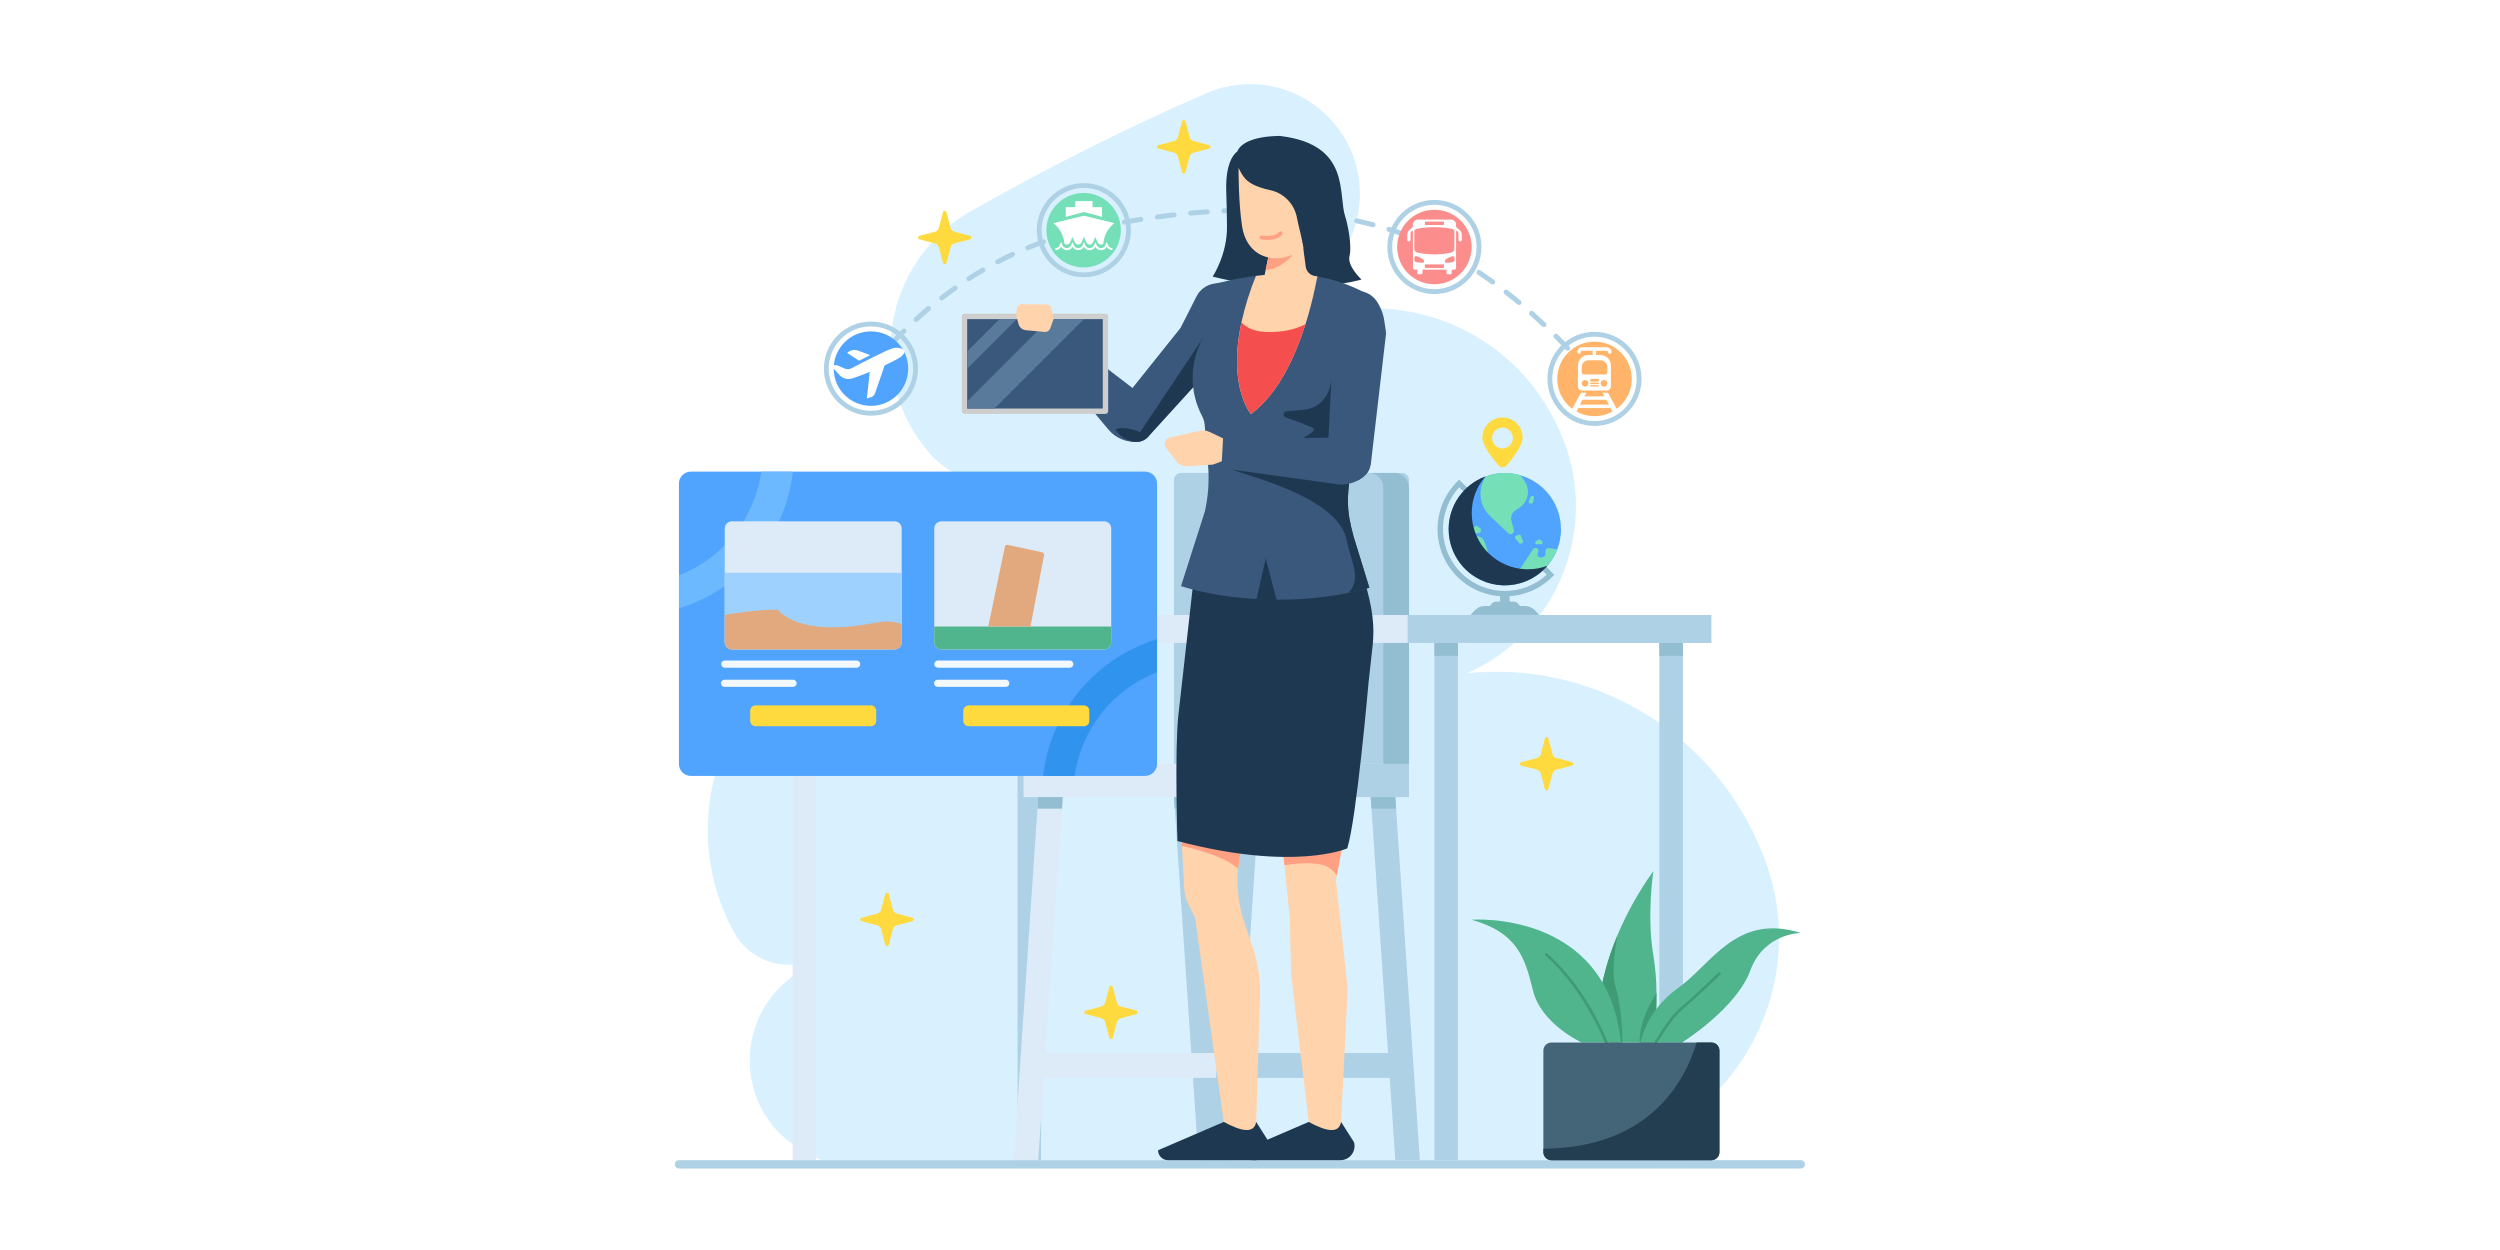 <?xml version="1.0" encoding="utf-8"?>
<!-- Generator: Adobe Illustrator 27.1.0, SVG Export Plug-In . SVG Version: 6.00 Build 0)  -->
<svg version="1.1" id="Capa_1" xmlns="http://www.w3.org/2000/svg" xmlns:xlink="http://www.w3.org/1999/xlink" x="0px" y="0px"
	 viewBox="0 0 800 400" style="enable-background:new 0 0 800 400;" xml:space="preserve">
<rect style="fill:#FFFFFF;" width="800" height="400"/>
<g>
	<g id="Best_Travel_Agency">
		<path style="fill:#D9F1FF;" d="M497.89,371.27H262.75c-2.26-1.12-4.5-2.33-6.7-3.61c-19.4-11.31-21.69-38.44-4.84-53.28
			c2.74-2.4,5.51-4.72,8.31-6.96c-9.31,3.55-19.82-0.31-24.62-9.04c-14.78-26.89-9.75-60.34,12.29-81.69
			c30.29-29.41,58.05-51.12,86.01-65.71l-2.19,1.03c-11.7,5.49-25.63,2.44-33.97-7.43c-18.15-21.4-15.51-53.47,5.9-71.62
			c2.45-2.08,5.1-3.92,7.9-5.5c24.9-14.1,50-26.73,75.36-37.68c13.78-5.96,29.82-2.45,39.85,8.73l0.4,0.45
			c12.52,14.14,11.38,35.73-2.37,48.68l-19.16,18.05l17.23-4.72c30.98-8.48,63.51,6.9,76.61,36.23l0.48,1.06
			c5.37,12.01,6.51,25.49,3.23,38.23l0,0c-0.26,1-0.54,1.98-0.85,2.97l0,0c-5.02,16.09-16.77,29.22-32.21,35.99
			c39.56-4.11,77.13,17.88,93.17,54.28c0.23,0.53,0.47,1.05,0.68,1.58C583.84,318.48,549.34,371.27,497.89,371.27z"/>
		<rect x="325.62" y="205.73" style="fill:#AED1E5;" width="7.54" height="165.54"/>
		<rect x="325.62" y="205.73" style="fill:#93BED1;" width="7.54" height="4.15"/>
		<rect x="383.53" y="336.97" style="fill:#AED1E5;" width="64.43" height="7.95"/>
		<rect x="327.53" y="244.42" style="fill:#DDEAF8;" width="123.36" height="10.65"/>
		<rect x="391.4" y="244.42" style="fill:#AED1E5;" width="59.48" height="10.65"/>
		<polygon style="fill:#AED1E5;" points="454.36,371.27 446.49,371.27 438.87,258.77 438.62,255.07 446.49,255.07 446.74,258.77 		
			"/>
		<polygon style="fill:#DDEAF8;" points="340.1,255.07 339.85,258.77 332.23,371.27 324.36,371.27 331.98,258.77 332.23,255.07 		
			"/>
		<polygon style="fill:#AED1E5;" points="391.4,371.27 383.53,371.27 375.91,258.77 375.66,255.07 383.53,255.07 383.78,258.77 
			389.37,341.22 389.37,341.25 		"/>
		<polygon style="fill:#93BED1;" points="340.1,255.07 339.85,258.77 331.98,258.77 332.23,255.07 		"/>
		<polygon style="fill:#93BED1;" points="383.78,258.77 375.91,258.77 375.66,255.07 383.53,255.07 		"/>
		<polygon style="fill:#93BED1;" points="446.74,258.77 438.87,258.77 438.62,255.07 446.49,255.07 		"/>
		<rect x="330.52" y="336.97" style="fill:#DDEAF8;" width="64.43" height="7.95"/>
		<polygon style="fill:#AED1E5;" points="403.07,255.07 402.82,258.77 395.2,371.27 387.33,371.27 389.37,341.25 389.37,341.22 
			394.95,258.77 395.2,255.07 		"/>
		<polygon style="fill:#93BED1;" points="403.07,255.07 402.82,258.77 394.95,258.77 395.2,255.07 		"/>
		<path style="fill:#AED1E5;" d="M377.88,151.34h70.77c1.23,0,2.22,1,2.22,2.22v90.86l0,0h-75.22l0,0v-90.86
			C375.66,152.34,376.65,151.34,377.88,151.34z"/>
		<path style="fill:#93BED1;" d="M450.88,156.01v88.42h-8.21v-88.42c0-2.58-2.09-4.67-4.67-4.67l0,0h8.21
			C448.79,151.34,450.88,153.43,450.88,156.01L450.88,156.01z"/>
		<rect x="459.01" y="205.73" style="fill:#AED1E5;" width="7.54" height="165.54"/>
		<rect x="530.99" y="205.73" style="fill:#AED1E5;" width="7.54" height="165.54"/>
		<rect x="253.64" y="205.73" style="fill:#DDEAF8;" width="7.54" height="165.54"/>
		<rect x="247.56" y="196.8" style="fill:#DDEAF8;" width="300.06" height="8.94"/>
		<rect x="450.45" y="196.8" style="fill:#AED1E5;" width="97.16" height="8.94"/>
		<rect x="253.64" y="205.73" style="fill:#93BED1;" width="7.54" height="4.15"/>
		<rect x="459.01" y="205.73" style="fill:#93BED1;" width="7.54" height="4.15"/>
		<rect x="530.99" y="205.73" style="fill:#93BED1;" width="7.54" height="4.15"/>
		<path style="fill:#AED1E5;" d="M576.27,373.92H217.26c-0.73,0-1.32-0.6-1.32-1.33c0-0.73,0.59-1.32,1.32-1.32h359.01
			c0.73,0,1.33,0.59,1.33,1.32C577.59,373.32,577,373.92,576.27,373.92C576.27,373.92,576.27,373.92,576.27,373.92z"/>
		<path style="fill:#50A4FE;" d="M370.25,154.75v89.72c0,2.11-1.71,3.82-3.82,3.82c0,0,0,0,0,0H221.08c-2.11,0-3.82-1.71-3.82-3.82
			l0,0v-89.72c-0.01-2.11,1.69-3.82,3.8-3.83c0.01,0,0.01,0,0.02,0h145.35c2.11,0,3.82,1.7,3.82,3.81
			C370.25,154.74,370.25,154.75,370.25,154.75z"/>
		<path style="fill:#6CB9FF;" d="M243.62,150.93c-2.14,15.01-12.22,27.69-26.35,33.16v10.58c19.46-5.89,34.11-22.97,36.44-43.74
			H243.62z"/>
		<path style="fill:#3094EF;" d="M343.89,248.29c2.14-15.01,12.22-27.69,26.35-33.16v-10.58c-19.46,5.92-34.11,22.98-36.44,43.74
			H343.89z"/>
		<path style="fill:#DDEAF8;" d="M234.21,166.83h52.04c1.27,0,2.29,1.03,2.29,2.29v36.42c0,1.27-1.03,2.29-2.29,2.29h-52.04
			c-1.27,0-2.29-1.03-2.29-2.29v-36.42C231.92,167.85,232.94,166.83,234.21,166.83z"/>
		<path style="fill:#9FD1FF;" d="M288.54,183.3v22.24c0,1.26-1.02,2.29-2.29,2.29c0,0,0,0-0.01,0h-52.04
			c-1.26,0-2.29-1.02-2.29-2.29c0,0,0,0,0,0V183.3H288.54z"/>
		<path style="fill:#E2A97F;" d="M288.54,199.75v5.79c0,1.26-1.02,2.29-2.29,2.29c0,0,0,0-0.01,0h-52.04
			c-1.26,0-2.29-1.03-2.29-2.29c0,0,0,0,0,0v-8.74c0,0,8.59-1.71,16.94-1.71c0,0,4.17,5.65,17.19,5.65S282.33,197.3,288.54,199.75z"
			/>
		<path style="fill:#F2F8FC;" d="M274.14,213.67h-42.22c-0.63,0-1.15-0.51-1.15-1.15c0-0.63,0.51-1.15,1.15-1.15h42.22
			c0.63,0,1.15,0.51,1.15,1.15C275.29,213.15,274.77,213.67,274.14,213.67z"/>
		<path style="fill:#F2F8FC;" d="M253.72,219.8h-21.8c-0.63,0.03-1.17-0.45-1.21-1.08c-0.03-0.63,0.45-1.17,1.08-1.21
			c0.04,0,0.08,0,0.13,0h21.8c0.63-0.03,1.17,0.45,1.21,1.08c0.03,0.63-0.45,1.17-1.08,1.21C253.8,219.8,253.76,219.8,253.72,219.8z
			"/>
		<path style="fill:#FFDA3E;" d="M241.77,225.73h36.91c0.95,0,1.71,0.77,1.71,1.71v3.24c0,0.95-0.77,1.71-1.71,1.71h-36.91
			c-0.95,0-1.71-0.77-1.71-1.71v-3.24C240.06,226.5,240.83,225.73,241.77,225.73z"/>
		<path style="fill:#DDEAF8;" d="M355.59,169.12v36.43c0,1.26-1.02,2.29-2.29,2.29h-52.05c-1.27,0-2.29-1.03-2.29-2.29l0,0v-36.43
			c0-1.26,1.03-2.29,2.29-2.29h52.05C354.57,166.83,355.59,167.85,355.59,169.12z"/>
		<path style="fill:#50B58C;" d="M355.59,200.49v5.05c0,1.26-1.02,2.29-2.29,2.29h-52.05c-1.27,0-2.29-1.03-2.29-2.29l0,0v-5.05
			H355.59z"/>
		<path style="fill:#E2A97F;" d="M329.76,200.49l4.34-22.84c0.08-0.41-0.18-0.8-0.59-0.89l-11.04-2.4c-0.41-0.09-0.81,0.17-0.9,0.58
			c0,0,0,0.01,0,0.01l-5.33,25.52L329.76,200.49z"/>
		<path style="fill:#F2F8FC;" d="M342.33,213.67h-42.22c-0.63,0-1.15-0.51-1.15-1.15c0-0.63,0.51-1.15,1.15-1.15h42.22
			c0.63,0,1.15,0.51,1.15,1.15C343.48,213.15,342.96,213.67,342.33,213.67z"/>
		<path style="fill:#F2F8FC;" d="M321.91,219.8h-21.8c-0.63,0.03-1.17-0.45-1.21-1.08c-0.03-0.63,0.45-1.17,1.08-1.21
			c0.04,0,0.08,0,0.13,0h21.8c0.63,0.03,1.12,0.58,1.08,1.21C322.96,219.3,322.49,219.77,321.91,219.8z"/>
		<path style="fill:#FFDA3E;" d="M309.96,225.73h36.91c0.95,0,1.71,0.77,1.71,1.71v3.24c0,0.95-0.77,1.71-1.71,1.71h-36.91
			c-0.95,0-1.71-0.77-1.71-1.71v-3.24C308.25,226.5,309.02,225.73,309.96,225.73z"/>
		<path style="fill:#50B58C;" d="M529.09,333.59H515l-3.7-7.04c0,0-0.38-11.22,6.22-27.13c3.06-7.32,6.94-14.26,11.57-20.69
			c0,0-2.22,14.08,0,27.06c0.64,3.97,0.97,7.98,0.98,12C530.12,323.07,529.79,328.35,529.09,333.59z"/>
		<path style="fill:#3E9B73;" d="M529.09,333.59h-4.39c-0.27-6.27,3.61-13.05,5.37-15.8C530.12,323.07,529.79,328.35,529.09,333.59z
			"/>
		<path style="fill:#50B58C;" d="M576.27,298.54c0,0-11.78,0-16.2,12.08c-4.42,12.08-21.8,22.98-21.8,22.98h-13.26
			c0,0,1.47-10.01,12.08-17.52C547.69,308.56,555.65,292.06,576.27,298.54z"/>
		<path style="fill:#3E9B73;" d="M519.14,333.59H515l-3.7-7.04c0,0-0.38-11.22,6.22-27.13c-0.89,5.16-1.77,12.3-0.66,15.91
			C518.28,319.98,519.28,327.61,519.14,333.59z"/>
		<path style="fill:#50B58C;" d="M506.11,333.6c0,0-12.98-5.93-15.57-16.68s-5.19-18.53-19.65-22.61c0,0,43.38-3.34,47.82,39.3
			H506.11z"/>
		<path style="fill:#3E9B73;" d="M528.43,337.18h-13.52l-0.1-0.3c-0.06-0.18-6.28-18.76-20.3-31.14c-0.18-0.16-0.2-0.43-0.04-0.61
			c0.16-0.18,0.43-0.2,0.61-0.04c13.22,11.67,19.58,28.75,20.44,31.22h12.37c0.83-1.57,5.5-10.18,9.81-13.8
			c4.57-3.84,12.14-11.21,12.21-11.29c0.18-0.15,0.46-0.13,0.61,0.06c0.14,0.16,0.13,0.4-0.01,0.56
			c-0.08,0.07-7.67,7.47-12.26,11.33c-4.51,3.8-9.66,13.69-9.72,13.77L528.43,337.18z"/>
		<path style="fill:#446477;" d="M550.22,336.19v32.49c0,1.43-1.16,2.6-2.59,2.6c0,0,0,0,0,0h-51.16c-1.43,0-2.59-1.16-2.59-2.59
			c0,0,0,0,0,0v-32.49c0-1.43,1.16-2.59,2.59-2.59h51.16C549.06,333.59,550.22,334.75,550.22,336.19z"/>
		<path style="fill:#243E51;" d="M550.22,336.19v32.49c0,1.43-1.16,2.6-2.59,2.6c0,0,0,0,0,0h-51.16c-1.43,0-2.59-1.16-2.59-2.59
			c0,0,0,0,0,0v-1.08c33.75-0.31,45.2-21.22,49.05-34.01h4.71C549.06,333.59,550.22,334.75,550.22,336.19z"/>
		<path style="fill:#93BED1;" d="M481.55,190.84c-11.89,0.01-21.53-9.62-21.54-21.51c0-5.72,2.27-11.2,6.31-15.24l0.61-0.61
			l30.46,30.46l-0.61,0.61C492.75,188.59,487.27,190.85,481.55,190.84z M466.95,155.93c-7.38,8.07-6.83,20.6,1.24,27.98
			c7.57,6.92,19.17,6.92,26.74,0L466.95,155.93z"/>
		<path style="fill:#93BED1;" d="M492.54,196.78h-21.97l1.31-1.44c0.82-0.9,1.98-1.41,3.2-1.41h12.95c1.22,0,2.38,0.51,3.2,1.41
			L492.54,196.78z"/>
		<path style="fill:#93BED1;" d="M486.42,193.95h-9.73l0.58-0.72c0.34-0.44,0.86-0.7,1.42-0.71h5.74c0.56,0.01,1.08,0.27,1.42,0.71
			L486.42,193.95z"/>
		<rect x="480.02" y="189.98" style="fill:#93BED1;" width="3.06" height="3.96"/>
		<path style="fill:#50A4FE;" d="M499.53,169.31c0.01,2.22-0.4,4.43-1.21,6.5c-2.67,6.93-9.34,11.5-16.77,11.5c-0.25,0-0.5,0-0.75,0
			c-2.43-0.1-4.82-0.69-7.02-1.75c-0.95-0.45-1.85-0.99-2.71-1.6c-1.08-0.78-2.08-1.68-2.97-2.67c-2.53-2.85-4.09-6.43-4.45-10.22
			c-0.06-0.57-0.09-1.14-0.09-1.71c0-7.54,4.71-14.28,11.79-16.88l0,0c9.33-3.41,19.65,1.38,23.07,10.71
			c0.72,1.98,1.09,4.07,1.09,6.17L499.53,169.31z"/>
		<path style="fill:#75E0B7;" d="M486.24,162.44l-1.3,0.87c-1.11,0.74-1.62,2.1-1.28,3.38l0.77,2.87c0.16,0.58-0.19,1.18-0.77,1.33
			c-0.37,0.1-0.76,0-1.03-0.26l-5.84-5.55c-3.05-2.89-3.9-7.42-2.1-11.22l0.68-1.43l0,0c3.57-1.3,7.47-1.44,11.13-0.4l1.33,1.88
			c1.93,2.72,1.29,6.5-1.44,8.43C486.34,162.37,486.29,162.4,486.24,162.44z"/>
		<path style="fill:#75E0B7;" d="M475.73,180.06l-1.94,5.48c-0.95-0.45-1.85-0.99-2.71-1.6c0.13-1.17-0.66-2.24-1.81-2.46
			l-1.16-0.22c-2.53-2.85-4.09-6.43-4.45-10.22l0.93-0.85c1.09-0.98,2.76-0.94,3.79,0.11l1.48,1.5c0.41,0.42,1.06,0.49,1.56,0.17
			c1.1-0.69,2.56-0.37,3.25,0.74c0.06,0.1,0.12,0.21,0.17,0.32l0.68,1.64C476.26,176.38,476.33,178.3,475.73,180.06z"/>
		<path style="fill:#75E0B7;" d="M498.32,175.8c-2.67,6.93-9.34,11.5-16.77,11.5c-0.25,0-0.5,0-0.75,0l1.03-4.79
			c0.1-0.46,0.53-0.77,1-0.73l3.03,0.25c0.34,0.03,0.67-0.13,0.86-0.41l3.84-5.85c0.21-0.33,0.6-0.49,0.99-0.4l0,0
			c0.5,0.11,0.82,0.61,0.7,1.11c-0.01,0.02-0.01,0.05-0.02,0.07l-0.2,0.66c-0.15,0.49,0.12,1.01,0.61,1.17
			c0.16,0.05,0.32,0.06,0.48,0.02l0.66-0.15c0.43-0.09,0.74-0.47,0.74-0.91v-1.03c0-0.52,0.42-0.94,0.94-0.94
			c0.05,0,0.09,0,0.14,0.01L498.32,175.8z"/>
		<path style="fill:#75E0B7;" d="M485.15,171.46l0.84-0.34c0.27-0.11,0.58,0.03,0.68,0.3l0.68,1.71c0.1,0.26-0.02,0.56-0.27,0.68
			l-0.28,0.13c-0.22,0.1-0.48,0.04-0.64-0.15l-1.25-1.52c-0.18-0.23-0.13-0.57,0.1-0.75C485.07,171.5,485.11,171.48,485.15,171.46z"
			/>
		<path style="fill:#75E0B7;" d="M492.41,172.71l-0.89,0.47c-0.23,0.12-0.33,0.39-0.24,0.63l0,0c0.07,0.2,0.26,0.34,0.47,0.34h1.4
			c0.28,0,0.5-0.23,0.5-0.51c0-0.14-0.06-0.27-0.16-0.37l-0.51-0.48C492.83,172.65,492.6,172.62,492.41,172.71z"/>
		<path style="fill:#75E0B7;" d="M466.32,167.96h0.66c0.15,0,0.28-0.12,0.28-0.27c0-0.02,0-0.05-0.01-0.07l-0.34-1.75
			c-0.03-0.15-0.17-0.25-0.33-0.22c-0.11,0.02-0.2,0.11-0.22,0.22l-0.34,1.75c-0.04,0.15,0.05,0.3,0.2,0.34
			C466.26,167.96,466.29,167.96,466.32,167.96z"/>
		<path style="fill:#75E0B7;" d="M472.24,170.71l1.12-0.13c0.24-0.03,0.42-0.21,0.47-0.44l0.09-0.51c0.03-0.2-0.04-0.39-0.2-0.51
			l-0.95-0.73c-0.2-0.16-0.49-0.16-0.68,0l-0.73,0.61c-0.2,0.17-0.25,0.46-0.11,0.68l0.48,0.76
			C471.81,170.64,472.02,170.74,472.24,170.71z"/>
		<path style="fill:#75E0B7;" d="M489.75,159.07l-0.52,1.34c-0.11,0.27,0.03,0.58,0.3,0.69c0.06,0.02,0.13,0.04,0.19,0.04h0.34
			c0.26,0,0.47-0.18,0.52-0.43l0.28-1.41c0.06-0.29-0.13-0.57-0.42-0.63c-0.15-0.03-0.3,0-0.42,0.09l-0.08,0.07
			C489.86,158.89,489.79,158.97,489.75,159.07z"/>
		<path style="fill:#1E3851;" d="M495.18,181.04c-3.41,3.98-8.39,6.27-13.63,6.26c-0.25,0-0.5,0-0.75,0
			c-2.43-0.1-4.82-0.69-7.02-1.75c-0.95-0.45-1.85-0.99-2.71-1.59c-1.08-0.78-2.08-1.68-2.97-2.68c-2.53-2.85-4.09-6.42-4.45-10.22
			c-0.06-0.58-0.09-1.15-0.09-1.73c0.01-7.52,4.69-14.25,11.74-16.86c-2.81,3.26-4.36,7.42-4.35,11.72c0,0.58,0.03,1.16,0.09,1.73
			c0.36,3.79,1.92,7.37,4.45,10.22c0.89,1,1.89,1.89,2.97,2.67c0.86,0.61,1.76,1.14,2.71,1.6c2.19,1.06,4.58,1.65,7.02,1.75
			c0.25,0,0.5,0,0.75,0C491.08,182.16,493.19,181.78,495.18,181.04z"/>
		<path style="fill:#FFDA3E;" d="M480.8,133.6c-3.56,0-6.45,2.89-6.45,6.45c0,2.52,3.21,6.64,5.11,8.85
			c0.63,0.74,1.75,0.83,2.49,0.2c0.07-0.06,0.14-0.13,0.2-0.2c1.89-2.21,5.11-6.33,5.11-8.85
			C487.26,136.49,484.37,133.61,480.8,133.6z M480.8,143.48c-1.83,0-3.32-1.48-3.32-3.32c0-1.83,1.48-3.32,3.32-3.32
			c1.83,0,3.32,1.48,3.32,3.32c0,0,0,0,0,0C484.12,142,482.64,143.48,480.8,143.48z"/>
		<path style="fill:#FFDA3E;" d="M356.08,315.83l1.33,5.03c0.16,0.59,0.62,1.06,1.21,1.21l5.03,1.33c0.31,0.08,0.49,0.39,0.42,0.69
			c-0.05,0.2-0.21,0.36-0.42,0.42l-5.03,1.33c-0.59,0.16-1.06,0.62-1.21,1.21l-1.33,5.03c-0.08,0.31-0.4,0.49-0.71,0.4
			c-0.2-0.05-0.35-0.21-0.4-0.4l-1.33-5.03c-0.16-0.59-0.62-1.06-1.21-1.21l-5.03-1.33c-0.31-0.08-0.49-0.4-0.4-0.71
			c0.05-0.2,0.21-0.35,0.4-0.4l5.03-1.33c0.59-0.16,1.06-0.62,1.21-1.21l1.33-5.03c0.08-0.31,0.4-0.49,0.71-0.4
			C355.87,315.48,356.02,315.63,356.08,315.83z"/>
		<path style="fill:#FFDA3E;" d="M495.49,236.3l1.33,5.03c0.16,0.59,0.62,1.06,1.21,1.21l5.03,1.33c0.31,0.08,0.49,0.4,0.4,0.71
			c-0.05,0.2-0.21,0.35-0.4,0.4l-5.03,1.33c-0.59,0.16-1.06,0.62-1.21,1.21l-1.33,5.03c-0.08,0.31-0.4,0.49-0.71,0.4
			c-0.2-0.05-0.35-0.21-0.4-0.4l-1.33-5.03c-0.16-0.59-0.62-1.06-1.21-1.21l-5.03-1.33c-0.31-0.08-0.49-0.4-0.4-0.71
			c0.05-0.2,0.21-0.35,0.4-0.4l5.03-1.33c0.59-0.16,1.06-0.62,1.21-1.21l1.33-5.03c0.08-0.31,0.39-0.49,0.69-0.42
			C495.27,235.93,495.43,236.09,495.49,236.3z"/>
		<path style="fill:#FFDA3E;" d="M284.4,286.1l1.33,5.03c0.16,0.59,0.62,1.06,1.21,1.21l5.03,1.33c0.31,0.08,0.49,0.4,0.4,0.71
			c-0.05,0.2-0.21,0.35-0.4,0.4l-5.03,1.33c-0.59,0.16-1.06,0.62-1.21,1.21l-1.33,5.03c-0.08,0.31-0.4,0.49-0.71,0.4
			c-0.2-0.05-0.35-0.21-0.4-0.4l-1.33-5.03c-0.16-0.59-0.62-1.06-1.21-1.21l-5.03-1.33c-0.31-0.08-0.49-0.39-0.42-0.69
			c0.05-0.2,0.21-0.36,0.42-0.42l5.03-1.33c0.59-0.16,1.06-0.62,1.21-1.21l1.33-5.03c0.08-0.31,0.4-0.49,0.71-0.4
			C284.19,285.75,284.34,285.91,284.4,286.1z"/>
		<path style="fill:#FFDA3E;" d="M379.36,38.86l1.33,5.03c0.16,0.59,0.62,1.06,1.21,1.21l5.03,1.33c0.31,0.08,0.49,0.39,0.42,0.69
			c-0.05,0.2-0.21,0.36-0.42,0.42l-5.03,1.33c-0.59,0.16-1.06,0.62-1.21,1.21l-1.33,5.03c-0.08,0.31-0.4,0.49-0.71,0.4
			c-0.2-0.05-0.35-0.21-0.4-0.4l-1.33-5.03c-0.16-0.59-0.62-1.06-1.21-1.21l-5.03-1.33c-0.31-0.08-0.49-0.4-0.4-0.71
			c0.05-0.2,0.21-0.35,0.4-0.4l5.03-1.33c0.59-0.16,1.06-0.62,1.21-1.21l1.33-5.03c0.08-0.31,0.39-0.49,0.69-0.42
			C379.15,38.5,379.31,38.66,379.36,38.86z"/>
		<path style="fill:#FFDA3E;" d="M302.87,67.9l1.33,5.03c0.16,0.59,0.62,1.06,1.21,1.21l5.03,1.33c0.31,0.08,0.49,0.4,0.4,0.71
			c-0.05,0.2-0.21,0.35-0.4,0.4l-5.03,1.33c-0.59,0.16-1.06,0.62-1.21,1.21l-1.33,5.03c-0.08,0.31-0.4,0.49-0.71,0.4
			c-0.2-0.05-0.35-0.21-0.4-0.4l-1.33-5.03c-0.16-0.59-0.62-1.06-1.21-1.21l-5.03-1.33c-0.31-0.08-0.49-0.39-0.42-0.69
			c0.05-0.2,0.21-0.36,0.42-0.42l5.03-1.33c0.59-0.16,1.06-0.62,1.21-1.21l1.33-5.03c0.08-0.31,0.39-0.49,0.69-0.42
			C302.65,67.53,302.81,67.69,302.87,67.9z"/>
		<path style="fill:#AED1E5;" d="M508.75,120.2c-0.24,0-0.46-0.11-0.62-0.29c-1.06-1.28-2.23-2.63-3.47-4.03
			c-0.29-0.33-0.27-0.84,0.06-1.13c0.33-0.29,0.84-0.27,1.13,0.06c1.26,1.41,2.44,2.78,3.51,4.07c0.28,0.34,0.23,0.85-0.11,1.13
			C509.12,120.14,508.94,120.2,508.75,120.2z M278.7,118.76c-0.44,0-0.8-0.36-0.8-0.8c0-0.16,0.05-0.32,0.14-0.46
			c0.05-0.07,1.16-1.66,3.36-4.27c0.3-0.32,0.81-0.33,1.13-0.03c0.29,0.28,0.33,0.73,0.09,1.06c-2.14,2.55-3.24,4.16-3.28,4.16
			C279.2,118.63,278.96,118.76,278.7,118.76z M501.65,112.22c-0.22,0-0.43-0.09-0.58-0.25c-1.21-1.28-2.47-2.56-3.72-3.81
			c-0.31-0.31-0.32-0.82,0-1.13c0.31-0.31,0.82-0.32,1.13,0c1.26,1.26,2.52,2.55,3.76,3.84c0.3,0.32,0.29,0.83-0.03,1.13
			C502.06,112.14,501.85,112.22,501.65,112.22L501.65,112.22z M285.54,110.55c-0.2,0-0.4-0.07-0.54-0.21
			c-0.33-0.3-0.35-0.81-0.05-1.13c0,0,0,0,0,0c1.2-1.3,2.46-2.6,3.74-3.86c0.3-0.33,0.8-0.35,1.13-0.05c0.33,0.3,0.35,0.8,0.05,1.13
			c-0.02,0.02-0.04,0.04-0.06,0.06c-1.26,1.25-2.51,2.54-3.69,3.82C285.98,110.45,285.77,110.55,285.54,110.55z M494.06,104.68
			c-0.2,0-0.4-0.08-0.55-0.22c-1.29-1.21-2.61-2.42-3.93-3.59c-0.33-0.29-0.36-0.8-0.07-1.13c0.29-0.33,0.8-0.36,1.13-0.07
			c1.32,1.17,2.66,2.4,3.96,3.62c0.32,0.3,0.34,0.81,0.04,1.13C494.5,104.59,494.28,104.68,494.06,104.68z M293.14,103.02
			c-0.44,0-0.8-0.36-0.8-0.8c0-0.22,0.1-0.44,0.26-0.59c1.32-1.2,2.68-2.4,4.04-3.54c0.36-0.26,0.86-0.19,1.12,0.17
			c0.24,0.32,0.2,0.78-0.09,1.06c-1.35,1.13-2.69,2.31-3.99,3.5C293.53,102.94,293.34,103.02,293.14,103.02z M486.08,97.59
			c-0.19,0-0.37-0.07-0.51-0.19c-1.37-1.14-2.76-2.26-4.14-3.33c-0.34-0.29-0.37-0.79-0.09-1.13c0.27-0.31,0.73-0.37,1.07-0.13
			c1.4,1.08,2.8,2.22,4.18,3.37c0.34,0.28,0.39,0.79,0.1,1.13C486.55,97.49,486.32,97.59,486.08,97.59L486.08,97.59z M301.33,96.15
			c-0.44,0-0.8-0.36-0.8-0.8c0-0.25,0.11-0.48,0.31-0.63c1.41-1.09,2.87-2.17,4.32-3.2c0.37-0.24,0.87-0.14,1.11,0.23
			c0.23,0.35,0.15,0.83-0.19,1.08c-1.43,1.03-2.87,2.08-4.27,3.16c-0.14,0.11-0.32,0.17-0.5,0.17H301.33z M477.65,91.02
			c-0.17,0-0.33-0.05-0.47-0.15c-1.45-1.05-2.92-2.05-4.36-3.03c-0.37-0.24-0.47-0.74-0.22-1.11c0.24-0.37,0.74-0.47,1.11-0.22
			c1.46,0.98,2.95,2.01,4.41,3.08c0.36,0.26,0.44,0.76,0.18,1.12c-0.15,0.21-0.39,0.33-0.65,0.33V91.02z M310.05,89.97
			c-0.44,0-0.8-0.36-0.8-0.8c0-0.27,0.14-0.53,0.37-0.68c1.51-0.97,3.05-1.92,4.58-2.81c0.41-0.18,0.88,0.01,1.05,0.42
			c0.15,0.34,0.04,0.73-0.25,0.95c-1.52,0.88-3.04,1.82-4.52,2.78c-0.13,0.1-0.28,0.15-0.44,0.16L310.05,89.97z M468.76,85.1
			c-0.15,0-0.29-0.04-0.42-0.12c-1.53-0.93-3.08-1.82-4.59-2.65c-0.39-0.21-0.53-0.7-0.32-1.09c0.21-0.39,0.7-0.53,1.09-0.32
			c1.54,0.84,3.11,1.75,4.66,2.69c0.38,0.23,0.5,0.72,0.27,1.1C469.29,84.96,469.03,85.1,468.76,85.1z M319.27,84.58
			c-0.44,0-0.8-0.36-0.8-0.8c0-0.3,0.16-0.57,0.43-0.71c1.59-0.84,3.21-1.64,4.81-2.4c0.4-0.19,0.88-0.02,1.07,0.38
			c0.19,0.4,0.02,0.88-0.38,1.07c-1.58,0.74-3.18,1.53-4.75,2.36c-0.12,0.07-0.25,0.11-0.39,0.11L319.27,84.58z M328.93,80.09
			c-0.44,0-0.8-0.36-0.8-0.8c0-0.32,0.19-0.61,0.49-0.74c1.66-0.68,3.35-1.33,5.02-1.93c0.42-0.15,0.87,0.07,1.02,0.49
			c0.15,0.42-0.07,0.87-0.49,1.02c-1.65,0.59-3.31,1.23-4.95,1.9C329.14,80.07,329.04,80.09,328.93,80.09z M459.36,80.02
			c-0.12,0-0.24-0.03-0.34-0.08l-0.34-0.17c-1.46-0.68-2.97-1.37-4.48-2.01c-0.42-0.15-0.63-0.61-0.48-1.03
			c0.15-0.42,0.61-0.63,1.03-0.48c0.02,0.01,0.05,0.02,0.07,0.03c1.53,0.64,3.08,1.33,4.55,2.05l0.34,0.17
			c0.4,0.19,0.57,0.67,0.38,1.07c-0.13,0.28-0.41,0.45-0.72,0.45L459.36,80.02z M338.98,76.51c-0.44,0-0.8-0.36-0.8-0.8
			c0-0.35,0.23-0.66,0.57-0.76c1.71-0.51,3.45-0.99,5.18-1.42c0.43-0.09,0.86,0.19,0.94,0.62c0.08,0.41-0.16,0.81-0.56,0.93
			c-1.71,0.42-3.42,0.9-5.11,1.4c-0.08,0.02-0.15,0.03-0.23,0.02L338.98,76.51z M449.52,75.88c-0.09,0-0.19-0.02-0.27-0.05
			c-1.64-0.6-3.33-1.16-5.03-1.69c-0.42-0.13-0.66-0.58-0.53-1c0.13-0.42,0.58-0.66,1-0.53c1.71,0.53,3.42,1.11,5.1,1.71
			c0.42,0.15,0.63,0.61,0.48,1.03C450.16,75.67,449.86,75.88,449.52,75.88L449.52,75.88z M349.34,73.93c-0.44,0-0.8-0.36-0.8-0.8
			c0-0.38,0.26-0.71,0.64-0.79c1.76-0.37,3.52-0.73,5.25-1.07c0.43-0.08,0.86,0.2,0.94,0.63c0.08,0.43-0.2,0.86-0.63,0.94l0,0
			c-1.71,0.34-3.47,0.68-5.22,1.06C349.45,73.92,349.4,73.93,349.34,73.93z M439.35,72.72c-0.07,0-0.14-0.01-0.21-0.03
			c-1.68-0.44-3.42-0.86-5.16-1.24c-0.43-0.09-0.71-0.52-0.61-0.95c0.09-0.43,0.52-0.71,0.95-0.61l0,0
			c1.76,0.39,3.52,0.81,5.23,1.26c0.43,0.11,0.69,0.54,0.58,0.97C440.04,72.47,439.72,72.72,439.35,72.72L439.35,72.72z
			 M359.83,71.87c-0.44,0.01-0.8-0.35-0.81-0.79c0-0.4,0.28-0.74,0.67-0.8c1.77-0.31,3.55-0.61,5.29-0.88
			c0.44-0.05,0.84,0.27,0.89,0.71c0.05,0.41-0.23,0.79-0.64,0.87c-1.71,0.27-3.49,0.56-5.26,0.87
			C359.92,71.87,359.87,71.88,359.83,71.87z M428.9,70.42c-0.05,0-0.09,0-0.14,0c-1.71-0.3-3.48-0.58-5.25-0.83
			c-0.44-0.04-0.76-0.43-0.72-0.87s0.43-0.76,0.87-0.72c0.02,0,0.05,0.01,0.07,0.01c1.78,0.25,3.56,0.53,5.3,0.84
			c0.43,0.08,0.72,0.5,0.64,0.93c-0.07,0.38-0.4,0.65-0.78,0.65V70.42z M370.38,70.23c-0.44,0-0.8-0.36-0.8-0.8
			c0-0.4,0.3-0.74,0.7-0.8c1.78-0.24,3.57-0.47,5.32-0.67c0.44-0.05,0.84,0.27,0.89,0.7c0.05,0.44-0.27,0.84-0.7,0.89
			c-1.74,0.2-3.51,0.42-5.28,0.66L370.38,70.23z M380.99,69.01c-0.44,0-0.8-0.36-0.8-0.8c0-0.41,0.32-0.76,0.73-0.8
			c1.78-0.16,3.58-0.31,5.34-0.43c0.44-0.03,0.82,0.3,0.85,0.74c0.03,0.44-0.3,0.82-0.74,0.85c-1.75,0.12-3.53,0.26-5.3,0.43
			L380.99,69.01z M418.31,68.95h-0.08c-1.73-0.18-3.51-0.34-5.29-0.46c-0.44-0.03-0.77-0.41-0.74-0.85
			c0.03-0.44,0.41-0.77,0.85-0.74c1.8,0.13,3.6,0.28,5.35,0.46c0.44,0.04,0.76,0.43,0.72,0.87
			C419.08,68.64,418.73,68.96,418.31,68.95L418.31,68.95z M391.64,68.26c-0.44,0.01-0.81-0.34-0.82-0.78
			c-0.01-0.44,0.34-0.81,0.78-0.82l0,0c1.79-0.08,3.6-0.14,5.36-0.17c0.44-0.01,0.8,0.33,0.81,0.77c0,0,0,0.01,0,0.01
			c0.01,0.44-0.34,0.81-0.79,0.82c-1.75,0.03-3.54,0.09-5.32,0.17H391.64z M407.66,68.2h-0.03c-1.75-0.07-3.54-0.11-5.31-0.13
			c-0.44,0-0.8-0.36-0.8-0.8c0-0.44,0.36-0.8,0.8-0.8l0,0c1.79,0,3.6,0.06,5.36,0.13c0.44,0.01,0.79,0.37,0.79,0.82
			c-0.01,0.44-0.37,0.79-0.82,0.79H407.66z"/>
		<circle style="fill:#50A4FE;" cx="278.7" cy="117.96" r="11.92"/>
		<path style="fill:#AED1E5;" d="M278.7,133.02c-8.32,0-15.06-6.74-15.06-15.06s6.74-15.06,15.06-15.06
			c8.32,0,15.06,6.74,15.06,15.06S287.01,133.02,278.7,133.02z M278.7,104.45c-7.46,0-13.51,6.04-13.51,13.5
			c0,7.46,6.04,13.51,13.5,13.51c7.46,0,13.51-6.04,13.51-13.5c0,0,0,0,0,0C292.19,110.5,286.15,104.46,278.7,104.45L278.7,104.45z"
			/>
		<path style="fill:#FFFFFF;" d="M285.64,111.47c-2.07,0.59-10.12,4.77-13.13,6.36c-0.72,0.38-1.58,0.41-2.33,0.07l-1.97-0.88
			c-0.69-0.31-1.48-0.25-2.12,0.16c0,0,1.34,1.61,2.67,2.95c1.05,1.07,2.63,1.44,4.05,0.95c1.35-0.46,3.26-1.16,5.52-2.08
			l-0.93,8.51l1.37-0.43c0.57-0.18,1.02-0.62,1.22-1.19l3.12-8.99c1.32-0.62,2.68-1.3,4.07-2.03c0,0,2.22-1.06,2.32-2.56
			C289.51,112.29,288.21,110.74,285.64,111.47z"/>
		<path style="fill:#FFFFFF;" d="M278.46,113.65l-3.95-1.48c-1.04-0.39-2.22-0.2-3.08,0.5l-0.34,0.28l3.81,2.47L278.46,113.65z"/>
		
			<ellipse transform="matrix(0.16 -0.987 0.987 0.16 218.568 404.204)" style="fill:#75E0B7;" cx="346.83" cy="73.65" rx="11.92" ry="11.92"/>
		<path style="fill:#AED1E5;" d="M346.83,88.71c-8.32,0-15.06-6.74-15.06-15.06s6.74-15.06,15.06-15.06
			c8.32,0,15.06,6.74,15.06,15.06l0,0C361.87,81.97,355.14,88.7,346.83,88.71z M346.83,60.15c-7.46,0-13.51,6.05-13.51,13.51
			c0,7.46,6.05,13.51,13.51,13.51c7.46,0,13.51-6.05,13.51-13.51l0,0C360.33,66.2,354.28,60.15,346.83,60.15z"/>
		<path style="fill:#FFFFFF;" d="M354.63,78.54l-0.5-1.11l-0.43,1.06c-0.31,0.75-1.17,1.12-1.92,0.81
			c-0.35-0.14-0.63-0.41-0.79-0.76l-0.51-1.11l-0.43,1.06c-0.31,0.75-1.17,1.12-1.92,0.81c-0.35-0.14-0.63-0.41-0.79-0.76
			l-0.51-1.11l-0.43,1.06c-0.31,0.75-1.17,1.12-1.92,0.81c-0.35-0.14-0.63-0.41-0.79-0.76l-0.5-1.11l-0.43,1.06
			c-0.31,0.75-1.17,1.12-1.92,0.81c-0.35-0.14-0.63-0.41-0.79-0.76l-0.51-1.11l-0.43,1.06c-0.23,0.56-0.77,0.92-1.37,0.92v0.64
			c0.75,0,1.45-0.4,1.82-1.05c0.58,1.01,1.87,1.35,2.88,0.77c0.32-0.18,0.58-0.45,0.77-0.77c0.38,0.65,1.07,1.05,1.82,1.05
			c0.75,0,1.45-0.4,1.82-1.05c0.59,1.01,1.88,1.35,2.89,0.77c0.32-0.18,0.58-0.45,0.77-0.77c0.58,1.01,1.87,1.35,2.88,0.77
			c0.32-0.18,0.58-0.45,0.77-0.77c0.38,0.65,1.07,1.05,1.82,1.05V79.4C355.39,79.4,354.87,79.07,354.63,78.54z"/>
		<path style="fill:#FFFFFF;" d="M346.83,69.03l-9.76,2.38c2.06,1.58,3.34,3.96,3.53,6.55c0.46,0.44,1.19,0.41,1.63-0.05
			c0.1-0.1,0.17-0.23,0.23-0.36l0.71-1.74l0.81,1.78c0.19,0.41,0.6,0.68,1.05,0.68c0.47,0,0.9-0.29,1.07-0.72l0.72-1.74l0.81,1.78
			c0.26,0.58,0.94,0.85,1.53,0.58c0.27-0.12,0.49-0.35,0.6-0.62l0.71-1.74l0.81,1.78c0.19,0.41,0.6,0.68,1.05,0.68
			c0.27,0,0.53-0.09,0.73-0.27c0.18-2.6,1.47-5,3.54-6.59L346.83,69.03z"/>
		<polygon style="fill:#FFFFFF;" points="352.65,69.4 352.65,66.31 349.61,66.31 349.61,64.37 344.1,64.37 344.1,66.31 
			341.05,66.31 341.05,69.4 346.85,67.85 		"/>
		<circle style="fill:#FC8D8D;" cx="459.01" cy="79.04" r="11.92"/>
		<path style="fill:#AED1E5;" d="M459.01,94.1c-8.32,0-15.06-6.74-15.06-15.06s6.74-15.06,15.06-15.06
			c8.32,0,15.06,6.74,15.06,15.06l0,0C474.07,87.36,467.33,94.1,459.01,94.1z M459.01,65.53c-7.46,0-13.51,6.04-13.51,13.5
			c0,7.46,6.04,13.51,13.5,13.51c7.46,0,13.51-6.04,13.51-13.5c0,0,0,0,0,0C472.51,71.59,466.47,65.54,459.01,65.53z"/>
		<path style="fill:#FFFFFF;" d="M466.63,73.22h-0.02c-0.29-0.18-0.53-0.44-0.68-0.75v-0.66c0-0.84-0.68-1.53-1.53-1.53h-10.76
			c-0.84,0-1.53,0.68-1.53,1.53v0.65c-0.16,0.31-0.39,0.56-0.68,0.75l0,0c-0.7,0.43-1.12,1.2-1.11,2.02v1.57
			c0,0.24,0.2,0.44,0.44,0.44l0,0h0.16c0.24,0,0.44-0.2,0.44-0.44v-2.05c0-0.3,0.14-0.58,0.39-0.75c0.12-0.07,0.25-0.11,0.39-0.11
			V85.7c0,0.33,0.26,0.59,0.59,0.59c0,0,0,0,0.01,0h0.81v1.08c0,0.23,0.18,0.41,0.41,0.41h0.83c0.23,0,0.41-0.18,0.41-0.41v-1.08
			h7.69v1.08c0,0.23,0.19,0.41,0.41,0.41h0.83c0.23,0,0.41-0.18,0.41-0.41v-1.08h0.81c0.33,0,0.59-0.26,0.59-0.59c0,0,0,0,0-0.01
			V73.9c0.14,0,0.27,0.03,0.39,0.11c0.25,0.17,0.4,0.45,0.39,0.75v2.05c0,0.24,0.2,0.44,0.44,0.44h0.16c0.24,0,0.44-0.2,0.44-0.44
			v-1.57C467.79,74.41,467.35,73.64,466.63,73.22z M455.97,71.09c0-0.11,0.09-0.19,0.19-0.19l0,0h5.72c0.11,0,0.19,0.09,0.19,0.19v0
			v0.73c0,0.11-0.09,0.19-0.19,0.19l0,0h-5.72c-0.11,0-0.19-0.09-0.19-0.19v0V71.09z M452.58,74.13c0-0.45,0.32-0.83,0.76-0.91
			c3.73-0.69,7.56-0.69,11.29,0c0.44,0.08,0.76,0.46,0.76,0.91v5.51c0,0.58-0.41,1.08-0.97,1.19c-3.58,0.77-7.28,0.77-10.87,0
			c-0.57-0.12-0.97-0.62-0.98-1.2L452.58,74.13z M455.66,83.77c0,0.17-0.13,0.31-0.3,0.31h0c-0.75,0.03-1.5-0.03-2.23-0.2
			c-0.32-0.08-0.54-0.37-0.54-0.7V82.5c0-0.29,0.24-0.52,0.53-0.52c0.04,0,0.08,0.01,0.12,0.01c0.79,0.19,1.52,0.54,2.17,1.03
			c0.16,0.12,0.26,0.32,0.26,0.52V83.77z M462.07,85.53c0,0.11-0.09,0.19-0.19,0.2h-5.72c-0.11,0-0.19-0.09-0.19-0.2V84.8
			c0-0.11,0.09-0.19,0.19-0.19l0,0h5.72c0.11,0,0.19,0.09,0.19,0.19v0V85.53z M465.45,83.18c0,0.33-0.22,0.62-0.54,0.7
			c-0.73,0.17-1.48,0.24-2.23,0.2c-0.17,0-0.3-0.14-0.3-0.31v-0.23c0-0.21,0.1-0.4,0.26-0.52c0.65-0.48,1.39-0.83,2.17-1.03
			c0.28-0.07,0.56,0.1,0.63,0.39c0.01,0.04,0.01,0.08,0.01,0.12V83.18z"/>
		<circle style="fill:#FFB469;" cx="510.24" cy="121.25" r="11.92"/>
		<path style="fill:#AED1E5;" d="M510.24,136.3c-8.32,0-15.06-6.74-15.06-15.06s6.74-15.06,15.06-15.06
			c8.32,0,15.06,6.74,15.06,15.06S518.55,136.3,510.24,136.3L510.24,136.3z M510.24,107.74c-7.46,0-13.51,6.04-13.51,13.5
			c0,7.46,6.04,13.51,13.5,13.51c7.46,0,13.51-6.04,13.51-13.5c0,0,0,0,0-0.01C523.73,113.79,517.69,107.75,510.24,107.74z"/>
		<path style="fill:#FFFFFF;" d="M505.31,113.18c0.15,0,0.29-0.06,0.4-0.17c0.11-0.11,0.17-0.25,0.16-0.4c0-0.2,0.17-0.37,0.37-0.37
			h3.42v1.37h-1.43c-1.82,0-3.29,1.47-3.29,3.29v6.75c0,0.73,0.59,1.32,1.32,1.32c0,0,0,0,0,0h7.91c0.73,0,1.32-0.59,1.32-1.32
			c0,0,0,0,0,0v-6.73c0-1.82-1.47-3.29-3.29-3.29h-1.44v-1.37h3.44c0.2,0,0.37,0.17,0.37,0.37c-0.02,0.31,0.21,0.59,0.52,0.61
			c0.31,0.02,0.59-0.21,0.61-0.52c0-0.03,0-0.06,0-0.09c0-0.84-0.68-1.51-1.51-1.52h-7.93c-0.84,0-1.51,0.67-1.52,1.51
			c0,0,0,0,0,0.01c0,0.15,0.06,0.29,0.16,0.4C505.03,113.12,505.17,113.18,505.31,113.18z M507.21,123.74
			c-0.59,0-1.06-0.48-1.06-1.07c0-0.59,0.48-1.06,1.07-1.06c0.59,0,1.06,0.48,1.06,1.06C508.28,123.26,507.8,123.74,507.21,123.74
			C507.21,123.74,507.21,123.74,507.21,123.74z M511.44,123.67h-2.4c-0.12,0.02-0.23-0.07-0.24-0.19c-0.02-0.12,0.07-0.23,0.19-0.24
			c0.02,0,0.04,0,0.05,0h2.4c0.12-0.02,0.23,0.07,0.24,0.19c0.02,0.12-0.07,0.23-0.19,0.24
			C511.47,123.67,511.45,123.67,511.44,123.67z M511.44,122.9h-2.4c-0.12,0-0.22-0.1-0.22-0.22s0.1-0.22,0.22-0.22h2.4
			c0.12,0,0.22,0.1,0.22,0.22S511.56,122.9,511.44,122.9z M511.22,122.11h-1.96c-0.24-0.02-0.42-0.23-0.4-0.48
			c0.02-0.21,0.19-0.38,0.4-0.4h1.96c0.12,0,0.23,0.04,0.31,0.13c0.17,0.17,0.17,0.45,0,0.62
			C511.44,122.06,511.33,122.11,511.22,122.11z M513.27,123.74c-0.59,0-1.06-0.48-1.06-1.07c0-0.59,0.48-1.06,1.07-1.06
			c0.59,0,1.06,0.48,1.06,1.06C514.34,123.26,513.86,123.74,513.27,123.74C513.27,123.74,513.27,123.74,513.27,123.74L513.27,123.74
			z M512.18,115.3c1.19,0,2.16,0.96,2.16,2.15c0,0,0,0,0,0v1.67c0,0.39-0.32,0.71-0.71,0.71h-6.78c-0.39,0-0.71-0.32-0.71-0.71
			v-1.67c0-1.19,0.97-2.16,2.16-2.16l0,0H512.18z"/>
		<path style="fill:#FFFFFF;" d="M517.22,130.58l-0.32-0.59l-1.12-2.05l-0.26-0.49l-0.96-1.77h-1.75l0.62,1.15h-6.41l0.62-1.15
			h-1.75l-0.96,1.77l-0.26,0.49l-1.12,2.05l-0.31,0.59l-0.44,0.82l1.75,0.4l0.44-1.22h10.47l0.44,1.22l1.75-0.4L517.22,130.58z
			 M505.59,129.47l0.83-1.54h7.61l0.84,1.54H505.59z"/>
		<path style="fill:#39587C;" d="M391.52,112.94l-24.59,27.04c-0.93,0.97-2.23,1.5-3.58,1.44c-1.89-0.05-3.7-0.76-5.13-2
			c-0.64-0.53-1.19-1.16-1.65-1.85c-1.29-2.02-1.43-4.32-0.18-5.89l21.38-26.75l5.48-0.09l0.79,0.77L391.52,112.94z"/>
		<path style="fill:#39587C;" d="M366.43,127.25l-30.36-23.27l-4.87,5.45l23.48,28.01c2.32,2.79,5.87,4.25,9.48,3.9l0,0
			c2.66-0.19,4.66-2.5,4.47-5.16c-0.01-0.07-0.01-0.15-0.02-0.22L366.43,127.25z"/>
		<path style="fill:#1E3851;" d="M391.88,112.88l-24.59,27.04c-0.93,0.97-2.23,1.5-3.57,1.44c-1.89-0.05-3.7-0.76-5.13-2
			c-0.64-0.53-1.19-1.16-1.65-1.85c2.36-1.53,7.91,0.77,7.91,0.77l20.26-30.36L391.88,112.88z"/>
		<path style="fill:#39587C;" d="M390.23,90.47l-1.98,0.34c-2.31,0.43-4.29,1.92-5.35,4.01l-5.13,10.11
			c4.19,0.62,7.99,2.71,11.29,6.78l6.03-14.66L390.23,90.47z"/>
		<path style="fill:#CECECE;" d="M308.66,100.38h45.07c0.49,0,0.89,0.4,0.89,0.89v30.29c0,0.49-0.4,0.89-0.89,0.89h-45.07
			c-0.49,0-0.89-0.4-0.89-0.89v-30.29C307.77,100.78,308.17,100.38,308.66,100.38z"/>
		<rect x="309.5" y="102.12" style="fill:#39587C;" width="43.39" height="28.61"/>
		<polygon style="fill:#597A9B;" points="346.83,102.12 318.23,130.73 309.5,130.73 309.5,128.44 335.82,102.12 		"/>
		<polygon style="fill:#597A9B;" points="325.34,102.12 309.5,117.96 309.5,112.45 319.83,102.12 		"/>
		<path style="fill:#FFD3AB;" d="M337.19,101.99l-0.71-3.23c-0.17-0.77-0.84-1.32-1.63-1.33l-7.76-0.11c-0.88,0-1.62,0.66-1.71,1.54
			l-0.18,2.05l0.73,2.79c0.29,1.08,1.23,1.87,2.35,1.97l5.99,0.54c0.8,0.07,1.54-0.4,1.81-1.16L337.19,101.99z"/>
		<path style="fill:#FFD3AB;" d="M403.19,318.37l-1.21,40.65l-0.03,2.87l-8.19,1.33l-2.15-4.21l-9.17-65.24l-2.36-4.91
			c-0.65-1.34-1.02-2.79-1.1-4.27l-0.76-13.89l-0.34-6.01l-0.95-17.43l-0.07-1.25l25.23-2.75l-1.81,10.45l-1.69,9.75l-1.95,11.24
			c-0.2,1.13-0.34,2.26-0.45,3.38c-0.53,5.83,0.17,11.7,2.05,17.23l2.66,7.82C402.56,308.04,403.33,313.2,403.19,318.37z"/>
		<polygon style="fill:#FFD3AB;" points="434.87,242.67 432.28,256.31 431.29,261.53 427.76,280.2 427.49,281.65 431.27,316.35 
			429.15,359.02 429.52,363.01 421.66,362.15 418.78,359.02 413.14,311.63 412.75,293.77 411.01,276.85 409.57,262.82 
			408.47,252.15 407.93,246.86 		"/>
		<path style="fill:#1E3851;" d="M429.15,359.02c-0.73,3.95-4.88,2.94-10.37,0l-21.03,9.05l0,0c0,1.77,1.43,3.2,3.2,3.2h27.97
			c2.51,0,4.54-2.03,4.54-4.54c0-0.41-0.06-0.82-0.17-1.22L429.15,359.02z"/>
		<path style="fill:#1E3851;" d="M401.98,359.02c-0.73,3.95-4.88,2.94-10.37,0l-21.03,9.05l0,0c0,1.77,1.43,3.2,3.2,3.2h27.95
			c2.51,0,4.54-2.03,4.54-4.54c0-0.41-0.06-0.82-0.17-1.22L401.98,359.02z"/>
		<path style="fill:#FFA083;" d="M398.59,263.47l-1.95,11.24c-0.2,1.13-0.34,2.26-0.45,3.38c-3.57-3.86-14.2-6.54-17.97-7.39
			l-0.34-6.01L398.59,263.47z"/>
		<path style="fill:#FFA083;" d="M431.29,261.53l-3.53,18.66c-0.77-1.26-1.89-2.28-3.22-2.93c-3.83-1.71-10.61-0.89-13.53-0.41
			l-1.44-14.03L431.29,261.53z"/>
		<path style="fill:#1E3851;" d="M437.94,218.36l1.37-12.4c0.74-8.58-1.07-14.35-3.31-22.67l-1.33-4.96l-34.08-2.98l-0.14,2.96
			l-17.88,1.67l-5.48,48.8l0,0c-1.24,11.04-0.31,40.35-0.31,40.35c37.44,9.87,54.34,2.35,54.34,2.35
			C434.15,261.85,437.94,218.37,437.94,218.36z"/>
		<path style="fill:#1E3851;" d="M431.86,81.82c0.82-3.19-0.66-10.41-1.37-12.47c-2.42-7.09,1.96-23.08-20.81-25.84
			c0,0-11.64-0.31-13.77,5c0,0-3.8,2.19-3.52,12.32c0.13,4.65,0.25,8.39,0.24,11.56c0.15,9-4.58,16.13-4.58,16.13
			c27.81,6.89,47.64,0.93,47.64,0.93S430.98,85.17,431.86,81.82z"/>
		<path style="fill:#39587C;" d="M433.18,144.34c-2.44,14.84-2.47,18.38-0.05,27.33l5.06,16.43c-2.21,0.63-4.47,1.18-6.78,1.64
			c-7.54,1.5-15.21,2.22-22.9,2.15l-3.49-13.18l-2.91,12.99c-8.92-0.5-17.32-1.96-24.19-4.14l7.63-23.87
			c1.1-4.85,1.44-9.84,1.03-14.79l-1.08-12.93c-0.09-1-0.37-1.97-0.85-2.86c-4.1-7.79-4.01-17.12,0.24-24.83l4.36-7.9l0.97-9.9
			c0.1-0.03,0.19-0.04,0.28-0.07c3.28-0.8,6.4-1.42,9.42-1.87c0.66-0.11,1.32-0.19,1.97-0.28c0.92-0.12,1.83-0.23,2.74-0.31h0.04
			c6.08-0.59,11.64-0.43,16.89,0.51c0.67,0.11,1.33,0.24,1.97,0.39c0.97,0.21,1.93,0.44,2.88,0.71c3.35,0.93,6.59,2.19,9.68,3.76
			c2.92,1.48,4.78,4.45,4.84,7.72l-1.74,5.57c-0.86,5.85-3.16,20.06-4.65,29.27C433.75,140.83,433.18,144.34,433.18,144.34z"/>
		<path style="fill:#FFD3AB;" d="M421.57,88.46c-0.13,0.22-1.17,6.92-3.81,15.27c-3.16,9.95-8.58,22.24-17.45,28.75
			c0,0-7.53-8.52-3.05-29.33c1.12-5.07,2.67-10.04,4.63-14.85c0.92-0.12,1.83-0.23,2.74-0.31h0.04l0.34-1.6l1.31-6.3l0.28-1.37
			c0.59-2.86,3.38-4.7,6.24-4.11c2.2,0.45,3.88,2.25,4.17,4.48l0.82,6.23c0.2,1.47,1.29,2.66,2.74,2.97L421.57,88.46z"/>
		<path style="fill:#FFA083;" d="M405.01,86.34c4.67-0.04,8.56-4.64,8.56-4.64l-7.25-1.65L405.01,86.34z"/>
		<path style="fill:#FFD3AB;" d="M414.99,69.53c0.68,3.55,1.64,6.47,2.09,9.86c-6.78,5.57-17.83,4.45-19.62-7.01
			c-1.2-7.7-1.12-18.66-1.12-18.66c1.6,3.25,2.74,5.5,10.18,7.14C410.82,61.8,414.14,65.21,414.99,69.53z"/>
		<path style="fill:#FFA083;" d="M405.38,76.76c-0.61,0-1.22-0.04-1.83-0.14c-0.34-0.06-0.57-0.38-0.51-0.72
			c0.06-0.34,0.38-0.57,0.72-0.51l0,0c0.04,0,3.98,0.65,5.54-1.13c0.21-0.27,0.6-0.32,0.87-0.1c0.27,0.21,0.32,0.6,0.1,0.87
			c-0.01,0.02-0.03,0.03-0.04,0.05C409.01,76.48,406.9,76.76,405.38,76.76z"/>
		<path style="fill:#F44E4E;" d="M417.77,103.72c-3.16,9.95-8.58,22.24-17.45,28.75c0,0-7.53-8.52-3.05-29.33
			c1.45,1.59,3.84,2.93,7.74,3.08C410.76,106.44,414.85,105.26,417.77,103.72z"/>
		<path style="fill:#1E3851;" d="M431.41,189.75c4.62-4.45,0.75-10.24-0.43-16.77c-2.94-16.22-42.56-22.78-37.9-23.73
			c3.67-0.75,31.27-10.4,26.87-12.42c-2.79-1.23-5.65-2.31-8.56-3.24c-0.53-0.17-0.82-0.73-0.65-1.26c0.12-0.39,0.47-0.66,0.87-0.7
			c1.33-0.13,3.04-0.28,5.21-0.46c8.9-0.73,9.24-9.92,9.24-9.92l8.5,14.62c-0.8,4.95-1.37,8.45-1.37,8.45
			c-2.44,14.84-2.47,18.38-0.05,27.33l5.06,16.43C435.98,188.73,433.72,189.29,431.41,189.75z"/>
		<path style="fill:#FFD3AB;" d="M391.38,140.28l-4.37-2.09c-0.97-0.46-2.07-0.58-3.12-0.34L374,140.1
			c-1.08,0.49-1.55,1.75-1.07,2.83c0.07,0.15,0.15,0.29,0.25,0.41l3.27,4.3c0.84,1.09,2.18,1.68,3.55,1.58l8.14-0.55l2.85-1.05
			l2.1-2.53L391.38,140.28z"/>
		<path style="fill:#39587C;" d="M443.55,106.62l-4.83,41.44c-0.45,3.85-3.93,6.6-7.78,6.15c-0.22-0.03-0.44-0.06-0.66-0.11l0,0
			c-3.36-0.72-5.7-3.78-5.53-7.21l2.1-41.2l8.4-3.93L443.55,106.62z"/>
		<path style="fill:#39587C;" d="M432.81,140.05l-41.43,0.23l-0.53,9.53l36.2,5.02c3.59,0.73,7.3-0.36,9.92-2.91l0,0
			c1.97-1.82,2.08-4.9,0.25-6.86c-0.05-0.05-0.1-0.11-0.15-0.16L432.81,140.05z"/>
		<path style="fill:#39587C;" d="M436.12,93.31L436.12,93.31c1.8,0.44,3.37,1.53,4.41,3.05c1.29,1.93,2.14,4.13,2.47,6.43l0.56,3.82
			c-5.31-2.13-11.18-2.46-16.7-0.93l-0.34-7.49L436.12,93.31z"/>
	</g>
</g>
</svg>
